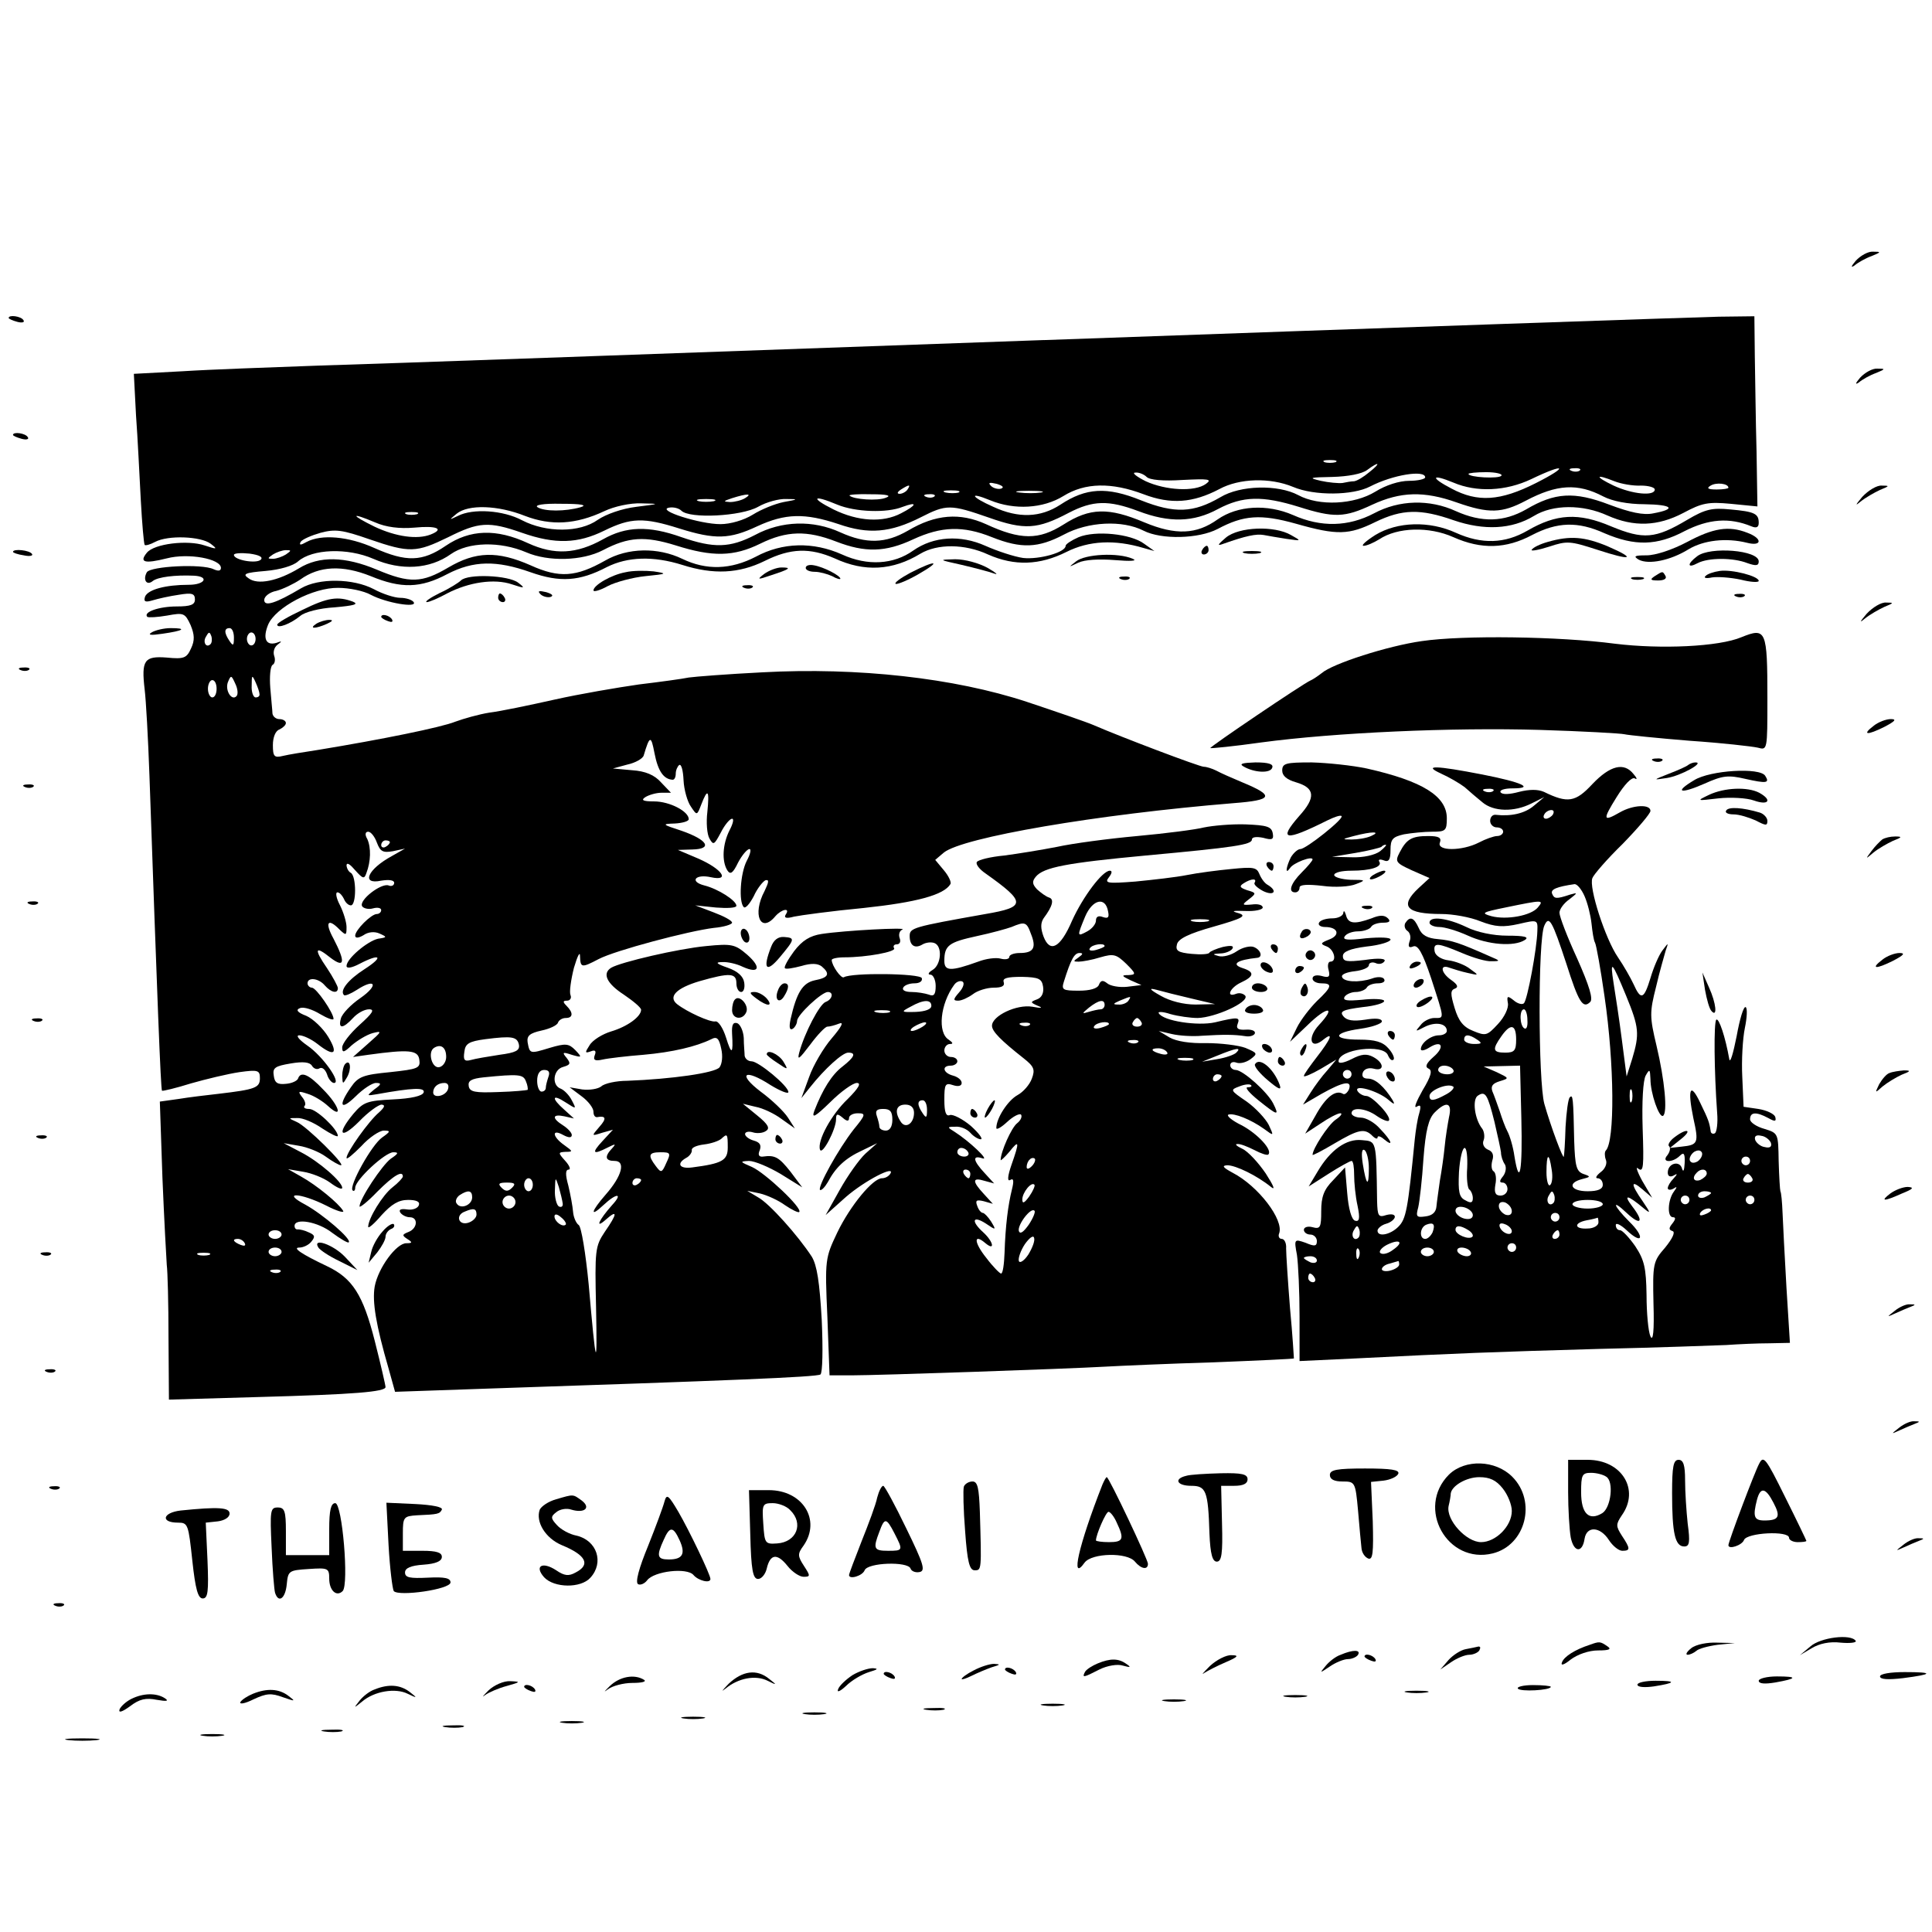 <?xml version="1.0" standalone="no"?>
<!DOCTYPE svg PUBLIC "-//W3C//DTD SVG 20010904//EN"
 "http://www.w3.org/TR/2001/REC-SVG-20010904/DTD/svg10.dtd">
<svg version="1.0" xmlns="http://www.w3.org/2000/svg"
 width="446pt" height="446pt" viewBox="0 0 446 446"
 preserveAspectRatio="xMidYMid meet">
<g transform="translate(0,446) scale(0.1,-0.1)"
fill="#000000" stroke="none">
<path d="M4284 3858 c-11 -13 -12 -17 -3 -11 8 7 26 17 40 22 22 9 22 10 3 10
-11 1 -29 -9 -40 -21z"/>
<path d="M20 3726 c0 -2 9 -6 20 -9 11 -3 18 -1 14 4 -5 9 -34 13 -34 5z"/>
<path d="M2410 3675 c-811 -29 -1565 -56 -1675 -59 -110 -4 -251 -9 -313 -13
l-113 -6 5 -96 c4 -53 8 -141 11 -195 3 -55 7 -101 9 -104 2 -2 13 1 24 7 30
16 105 13 128 -4 17 -13 16 -14 -14 -4 -39 13 -116 4 -133 -17 -18 -22 -6 -26
46 -13 50 13 125 -1 125 -22 0 -7 -6 -8 -17 -3 -27 13 -145 7 -154 -7 -10 -18
0 -32 14 -20 12 9 51 14 95 12 36 -2 25 -21 -12 -21 -54 0 -94 -11 -101 -27
-4 -12 0 -14 17 -9 13 4 40 10 61 13 30 5 37 3 37 -11 0 -12 -10 -16 -42 -16
-41 0 -78 -13 -68 -24 3 -2 23 -1 46 3 38 7 41 6 54 -22 9 -22 10 -35 1 -54
-10 -22 -16 -25 -56 -21 -52 4 -59 -6 -51 -74 3 -24 8 -113 11 -198 18 -513
26 -724 29 -728 2 -1 32 6 67 17 35 10 85 22 112 26 43 6 47 4 47 -14 0 -22
-10 -26 -95 -36 -27 -3 -69 -8 -93 -12 l-43 -6 6 -176 c4 -97 9 -187 10 -201
2 -14 4 -89 4 -168 l1 -143 208 6 c220 6 292 12 292 23 0 4 -11 52 -25 107
-27 106 -51 144 -110 172 -59 28 -81 43 -64 43 9 0 22 6 28 14 9 11 8 15 -6
21 -10 5 -21 7 -25 7 -5 -1 -8 3 -8 8 0 19 54 10 87 -16 19 -14 36 -24 38 -22
8 7 -60 65 -100 87 -57 30 -12 28 48 -2 25 -13 43 -18 39 -12 -10 17 -61 59
-97 79 l-30 17 35 -6 c19 -3 47 -14 62 -25 16 -12 28 -17 28 -12 0 14 -54 61
-95 82 l-40 21 35 -6 c19 -3 47 -14 62 -25 15 -11 31 -20 35 -20 12 0 -80 91
-102 100 -20 9 -20 9 1 9 12 1 38 -10 58 -24 20 -13 36 -21 36 -17 -1 16 -50
62 -66 62 -10 0 -14 3 -11 7 4 3 1 13 -6 21 -10 13 -8 14 13 7 14 -4 35 -17
47 -28 36 -33 27 0 -11 38 -33 35 -52 43 -58 25 -2 -5 -14 -11 -28 -12 -19 -2
-26 2 -28 19 -3 18 3 22 39 28 29 5 44 3 49 -5 4 -7 12 -10 18 -6 6 3 13 -3
17 -14 3 -11 11 -20 16 -20 18 0 -26 62 -61 86 -20 14 -28 24 -19 24 9 0 28
-9 42 -20 38 -30 49 -24 25 16 -12 20 -35 42 -51 49 -21 8 -25 14 -14 18 8 3
28 -3 46 -14 17 -10 31 -15 31 -11 0 14 -40 72 -50 72 -5 0 -10 5 -10 10 0 15
26 12 40 -5 14 -16 30 -20 30 -6 0 4 -11 25 -25 46 -31 45 -28 53 8 24 33 -25
35 -10 7 44 -21 38 -13 49 14 21 15 -14 16 -14 16 6 0 11 -7 34 -15 50 -9 17
-11 30 -6 30 5 0 11 -7 15 -15 3 -8 10 -15 16 -15 13 0 13 67 0 75 -6 3 -10
12 -10 18 1 7 9 1 20 -12 18 -20 21 -21 26 -6 10 26 11 58 2 78 -6 10 -5 17 2
17 6 0 15 -11 20 -25 8 -21 14 -24 37 -20 l28 6 -30 -17 c-57 -31 -72 -67 -25
-57 19 3 30 1 30 -5 0 -6 -6 -9 -13 -6 -17 6 -69 -34 -61 -48 3 -5 15 -8 25
-5 11 3 19 1 19 -4 0 -5 -5 -9 -10 -9 -13 0 -50 -37 -50 -50 0 -6 7 -6 19 1
11 8 26 9 37 4 18 -8 18 -9 -3 -12 -24 -5 -73 -46 -73 -63 0 -6 11 -5 30 5 48
25 57 17 12 -12 -39 -25 -58 -50 -48 -60 2 -3 16 3 30 12 43 28 51 11 8 -19
-22 -15 -42 -36 -45 -47 -7 -25 5 -24 28 1 10 11 26 20 37 20 14 0 8 -9 -22
-36 -22 -20 -40 -43 -40 -52 0 -13 4 -12 22 5 13 11 34 24 48 28 23 6 22 4
-10 -24 l-35 -31 35 5 c94 13 115 11 118 -11 3 -20 -3 -22 -67 -29 -62 -6 -74
-10 -91 -35 -30 -43 -24 -55 11 -21 17 17 38 31 47 31 13 0 13 -3 -4 -15 -18
-15 -18 -15 6 -11 83 15 112 16 108 4 -3 -8 -28 -14 -71 -16 -59 -3 -68 -6
-91 -33 -40 -48 -30 -61 13 -18 21 22 45 39 52 39 9 -1 7 -6 -6 -18 -23 -19
-75 -92 -75 -105 0 -5 15 8 34 27 18 20 42 36 52 36 16 0 16 -2 -4 -16 -24
-17 -77 -112 -68 -122 3 -3 6 0 6 6 0 18 69 82 88 82 13 0 12 -3 -6 -15 -20
-15 -72 -93 -72 -110 0 -4 19 11 41 34 38 38 59 50 59 35 0 -3 -11 -15 -24
-25 -23 -18 -56 -72 -56 -91 0 -5 14 7 31 27 23 25 39 35 61 35 19 0 28 -4 25
-12 -2 -7 -14 -12 -27 -10 -14 2 -20 0 -16 -7 4 -6 14 -11 22 -11 20 0 18 -26
-3 -34 -15 -6 -15 -8 -3 -16 13 -8 12 -10 -2 -10 -23 0 -65 -57 -73 -100 -6
-35 3 -89 32 -189 l15 -54 202 7 c569 19 770 27 780 33 5 4 6 59 3 126 -5 88
-11 126 -23 146 -32 49 -98 123 -124 137 l-25 15 29 -6 c17 -4 43 -16 58 -27
16 -11 31 -18 33 -16 9 8 -78 90 -109 104 -28 12 -29 13 -7 14 13 0 46 -14 73
-30 l50 -31 -27 36 c-27 34 -36 39 -64 35 -9 -1 -12 4 -7 15 4 12 0 18 -14 22
-11 3 -20 10 -20 15 0 5 8 7 18 4 9 -3 23 -2 30 3 10 6 6 15 -20 36 l-33 27
29 -7 c17 -3 44 -16 60 -28 l31 -22 -16 25 c-9 14 -37 41 -63 60 -55 42 -37
54 23 15 23 -14 41 -21 41 -16 0 14 -69 71 -85 71 -8 0 -15 6 -16 13 0 6 -2
25 -2 41 -1 16 -8 31 -15 34 -10 3 -13 -4 -12 -24 3 -48 -1 -51 -14 -9 -7 22
-18 39 -25 37 -12 -2 -65 22 -88 40 -21 17 -2 37 52 53 70 20 85 19 85 -5 0
-11 5 -20 11 -20 6 0 9 10 7 22 -2 14 -15 26 -38 34 -26 9 -30 13 -13 13 12 1
34 -4 48 -11 38 -17 43 -1 10 28 -28 24 -35 26 -95 20 -64 -6 -197 -37 -219
-50 -21 -13 -11 -36 29 -62 22 -15 40 -30 40 -35 0 -16 -32 -39 -69 -50 -20
-6 -43 -20 -50 -32 -11 -17 -11 -19 3 -14 10 4 13 1 9 -9 -4 -11 0 -14 18 -10
13 3 56 8 94 11 68 6 122 19 157 36 13 7 18 2 23 -22 4 -17 2 -35 -4 -43 -11
-13 -110 -27 -213 -31 -25 0 -53 -6 -60 -13 -8 -6 -27 -9 -44 -7 l-29 5 28
-21 c15 -11 27 -27 27 -35 0 -8 3 -13 8 -13 21 4 23 -3 6 -22 -19 -22 -19 -22
6 -14 l25 7 -24 -26 c-26 -28 -23 -33 12 -15 18 9 20 9 10 -2 -18 -19 -16 -29
6 -29 26 0 17 -35 -21 -78 -34 -39 -37 -54 -5 -24 31 29 46 28 20 0 -31 -35
-40 -56 -15 -34 28 25 28 15 -2 -28 -22 -33 -23 -42 -20 -173 3 -151 0 -143
-17 52 -7 72 -17 133 -23 137 -6 4 -12 18 -13 30 -1 13 -6 40 -11 61 -7 25 -7
37 1 37 5 0 2 9 -8 20 -17 19 -17 20 1 21 17 0 17 1 -4 16 -27 19 -29 38 -2
23 13 -7 20 -7 20 0 0 5 -9 15 -20 22 -27 17 -25 27 3 21 l22 -5 -22 20 c-31
27 -29 38 3 17 25 -16 25 -16 14 5 -6 12 -18 24 -26 27 -21 8 -17 44 6 50 17
5 18 8 8 21 -11 13 -9 14 12 7 24 -7 24 -6 8 11 -15 15 -22 16 -59 5 -46 -14
-46 -14 -51 13 -2 15 5 21 32 27 19 4 36 12 38 18 2 6 10 11 18 11 17 0 18 12
2 28 -9 9 -9 12 1 12 7 0 11 6 8 13 -3 7 1 35 8 63 8 27 14 39 14 27 1 -27 3
-28 43 -7 38 20 208 65 266 72 23 2 42 8 42 12 0 5 -19 15 -43 24 l-42 16 48
-5 c26 -2 47 -1 47 4 0 12 -42 39 -74 47 -35 9 -21 27 15 19 46 -10 26 19 -29
43 l-47 20 33 1 c48 1 36 22 -24 43 -46 15 -47 16 -16 17 17 1 32 5 32 10 0
18 -44 41 -80 41 -26 0 -31 3 -20 10 8 5 25 10 37 10 l22 0 -23 24 c-15 17
-36 26 -67 28 l-44 4 33 9 c19 4 36 14 38 21 14 47 17 47 25 5 8 -41 21 -60
42 -61 4 0 7 6 7 14 0 8 4 17 8 20 5 3 9 -13 10 -35 1 -22 9 -50 17 -61 14
-21 14 -21 24 5 15 39 19 33 14 -17 -3 -24 -1 -52 5 -62 9 -16 11 -14 26 14 9
18 21 32 26 32 5 0 2 -12 -6 -27 -16 -32 -18 -71 -5 -92 7 -11 13 -7 25 18 9
17 21 31 26 31 5 0 2 -12 -6 -27 -15 -29 -19 -95 -7 -107 4 -4 14 8 23 25 8
18 21 34 27 37 9 2 8 -4 -2 -25 -29 -54 -9 -99 25 -58 15 17 35 20 24 4 -5 -8
1 -10 19 -5 14 3 87 13 161 20 122 13 185 30 200 55 3 4 -4 19 -15 32 l-20 24
20 17 c44 35 352 88 669 114 91 7 95 17 20 48 -24 10 -51 22 -60 27 -10 5 -23
9 -29 9 -10 0 -192 69 -254 96 -16 7 -86 31 -155 54 -167 55 -390 80 -610 68
-80 -4 -156 -10 -170 -12 -14 -3 -65 -10 -115 -16 -49 -7 -137 -22 -195 -35
-58 -13 -125 -27 -150 -30 -25 -4 -60 -14 -79 -21 -32 -13 -170 -41 -316 -65
-33 -5 -70 -11 -82 -14 -20 -5 -23 -1 -23 25 0 18 6 33 15 36 8 4 15 10 15 15
0 5 -7 9 -15 9 -8 0 -15 6 -16 13 0 6 -3 33 -5 59 -2 26 0 49 5 53 6 3 7 13 4
21 -3 9 0 20 8 26 11 8 10 9 -3 4 -24 -7 -32 10 -19 42 17 40 104 86 162 85
25 0 59 -7 75 -16 36 -19 108 -31 99 -17 -3 5 -17 10 -31 10 -13 0 -41 9 -61
20 -48 25 -127 26 -168 2 -59 -35 -85 -43 -85 -27 0 8 12 18 28 21 15 4 40 16
55 26 44 32 98 34 163 8 70 -29 115 -28 177 5 60 31 113 32 192 4 68 -24 113
-21 176 12 48 24 107 26 174 5 72 -23 131 -20 190 9 60 30 105 31 162 6 69
-32 134 -28 198 11 39 23 102 23 156 -2 61 -27 119 -25 181 6 52 26 111 29
178 9 l25 -7 -24 17 c-31 23 -112 31 -151 15 -16 -7 -30 -16 -30 -20 0 -15
-61 -32 -98 -28 -21 3 -60 16 -87 28 -58 26 -120 22 -167 -11 -45 -32 -105
-36 -164 -9 -67 30 -138 28 -199 -5 -58 -30 -114 -32 -170 -5 -56 27 -126 26
-178 -4 -67 -38 -106 -41 -172 -11 -77 34 -127 32 -190 -5 -61 -36 -89 -37
-165 -5 -74 31 -133 32 -180 3 -48 -29 -95 -39 -116 -23 -15 10 -9 13 39 17
34 3 64 12 75 22 33 29 114 32 174 6 64 -28 130 -24 179 11 40 28 113 30 174
4 51 -22 129 -20 177 5 59 31 97 33 168 11 85 -27 134 -26 195 4 61 30 108 31
175 5 67 -26 114 -25 178 5 65 30 115 32 182 5 68 -27 107 -25 166 6 56 30
135 34 184 9 41 -21 127 -19 171 4 60 32 99 35 181 12 95 -27 122 -26 183 4
62 30 104 31 181 4 70 -24 134 -21 185 10 44 27 113 27 170 1 61 -27 116 -25
175 6 43 23 57 26 110 21 l61 -6 -2 127 c-2 70 -3 169 -4 220 l-1 92 -82 -1
c-46 -1 -747 -25 -1558 -54z m673 -282 c-7 -2 -19 -2 -25 0 -7 3 -2 5 12 5 14
0 19 -2 13 -5z m78 -23 c-13 -11 -28 -20 -35 -21 -6 0 -18 -2 -27 -4 -9 -1
-32 1 -50 5 -30 7 -26 8 27 9 36 1 68 7 80 16 28 21 33 17 5 -5z m385 -25
c-83 -42 -135 -45 -195 -13 -50 26 -47 35 4 14 54 -23 121 -20 180 8 79 38 88
30 11 -9z m101 29 c-3 -3 -12 -4 -19 -1 -8 3 -5 6 6 6 11 1 17 -2 13 -5z
m-1000 -15 c7 -7 38 -10 83 -7 60 3 69 2 54 -9 -26 -19 -93 -15 -139 6 -22 11
-33 20 -24 20 8 1 20 -4 26 -10z m643 -1 c0 -4 -17 -8 -37 -8 -23 0 -54 -10
-78 -25 -49 -30 -130 -34 -178 -8 -47 25 -134 23 -180 -5 -62 -36 -105 -38
-183 -7 -79 32 -127 29 -186 -10 -46 -30 -97 -32 -155 -5 -52 23 -58 36 -7 15
56 -23 122 -19 169 10 50 31 111 32 185 4 63 -24 114 -20 175 12 46 25 117 27
170 5 49 -21 138 -20 178 1 52 27 127 39 127 21z m176 4 c-5 -8 -76 -4 -76 4
0 2 18 4 41 4 22 0 38 -4 35 -8z m261 -13 c15 -6 43 -11 61 -10 17 0 32 -4 32
-9 0 -16 -52 -11 -95 9 -44 21 -43 28 2 10z m-1416 -17 c-7 -2 -18 1 -23 6 -8
8 -4 9 13 5 13 -4 18 -8 10 -11z m1679 2 c0 -2 -12 -4 -27 -4 -21 0 -24 3 -14
9 13 8 41 5 41 -5z m-1895 -4 c-3 -5 -12 -10 -18 -10 -7 0 -6 4 3 10 19 12 23
12 15 0z m1606 -16 c21 -11 57 -18 95 -18 65 -1 75 -11 21 -21 -23 -5 -54 2
-102 20 -81 31 -126 28 -192 -11 -51 -29 -102 -31 -162 -4 -61 28 -131 26
-189 -5 -59 -31 -122 -33 -187 -4 -60 26 -128 22 -174 -10 -49 -35 -97 -37
-169 -7 -83 35 -126 34 -187 -5 -57 -36 -99 -36 -179 1 -60 27 -116 23 -180
-15 -52 -30 -96 -31 -156 -4 -63 29 -136 27 -197 -6 -58 -30 -95 -31 -170 -5
-76 27 -128 25 -181 -5 -61 -34 -112 -37 -173 -9 -73 34 -134 32 -190 -6 -54
-37 -91 -38 -165 -5 -60 27 -122 32 -156 14 -14 -8 -18 -8 -14 0 4 6 25 15 46
21 34 9 50 7 113 -15 93 -32 108 -31 182 5 70 35 93 37 170 10 77 -27 129 -25
190 5 61 30 91 31 173 5 83 -26 116 -25 180 5 65 30 110 31 188 5 69 -24 119
-20 190 16 59 30 68 30 157 -1 82 -29 112 -27 184 11 56 29 92 30 161 4 71
-27 127 -26 184 5 57 30 102 31 186 5 82 -26 106 -25 170 5 65 30 119 32 195
5 74 -26 104 -25 159 4 72 38 120 41 179 10z m-1488 9 c-7 -2 -21 -2 -30 0
-10 3 -4 5 12 5 17 0 24 -2 18 -5z m190 0 c-13 -2 -35 -2 -50 0 -16 2 -5 4 22
4 28 0 40 -2 28 -4z m-683 -13 c-8 -5 -24 -9 -35 -9 -16 1 -16 2 5 9 35 11 48
11 30 0z m325 1 c-19 -8 -75 -4 -84 5 -2 2 20 4 50 3 37 0 48 -3 34 -8z m112
3 c-3 -3 -12 -4 -19 -1 -8 3 -5 6 6 6 11 1 17 -2 13 -5z m-509 -11 c-10 -2
-26 -2 -35 0 -10 3 -2 5 17 5 19 0 27 -2 18 -5z m161 -2 c-20 -4 -52 -17 -71
-29 -21 -13 -52 -22 -75 -22 -47 0 -148 32 -119 38 10 2 23 -1 29 -7 19 -19
138 -13 177 9 19 11 49 19 65 18 29 0 28 -1 -6 -7z m124 -6 c41 -17 114 -20
151 -5 35 13 33 4 -4 -15 -42 -22 -99 -19 -156 9 -54 27 -48 35 9 11z m-593
-6 c-35 -10 -83 -10 -99 0 -8 5 12 9 55 8 47 0 61 -3 44 -8z m129 1 c-33 -4
-70 -17 -89 -30 -42 -30 -119 -30 -175 -1 -43 23 -113 28 -148 10 -21 -10 -21
-10 -3 5 27 22 95 20 158 -5 60 -23 117 -20 183 11 23 11 60 19 85 18 45 -1
44 -1 -11 -8z m-506 -17 c-7 -2 -19 -2 -25 0 -7 3 -2 5 12 5 14 0 19 -2 13 -5z
m-97 -19 c25 -11 56 -15 91 -12 51 5 70 -3 37 -16 -31 -12 -80 -5 -129 18 -57
28 -56 34 1 10z m-264 -86 c-10 -10 -62 -1 -62 11 0 4 16 5 36 3 22 -3 32 -8
26 -14z m58 12 c-8 -5 -22 -10 -30 -10 -13 0 -13 1 0 10 8 5 22 10 30 10 13 0
13 -1 0 -10z m-120 -192 c0 -19 -2 -20 -10 -8 -13 19 -13 30 0 30 6 0 10 -10
10 -22z m-54 -15 c-10 -10 -19 5 -10 18 6 11 8 11 12 0 2 -7 1 -15 -2 -18z
m104 12 c0 -8 -4 -15 -10 -15 -5 0 -10 7 -10 15 0 8 5 15 10 15 6 0 10 -7 10
-15z m-44 -132 c-11 -12 -27 13 -20 32 7 17 8 17 17 -3 6 -12 7 -25 3 -29z
m53 5 c1 -5 -3 -8 -9 -8 -5 0 -10 12 -9 28 0 24 1 25 9 7 5 -11 9 -23 9 -27z
m-99 12 c0 -11 -4 -20 -10 -20 -5 0 -10 9 -10 20 0 11 5 20 10 20 6 0 10 -9
10 -20z m400 -354 c0 -3 -4 -8 -10 -11 -5 -3 -10 -1 -10 4 0 6 5 11 10 11 6 0
10 -2 10 -4z m298 -468 c2 -13 -7 -18 -45 -23 -26 -4 -56 -9 -66 -12 -15 -4
-18 0 -15 19 2 19 11 24 48 29 62 8 74 6 78 -13z m-168 -28 c0 -10 -6 -20 -14
-23 -18 -7 -30 34 -14 44 16 10 28 1 28 -21z m236 -46 c-3 -9 -6 -20 -6 -25 0
-5 -4 -9 -10 -9 -5 0 -10 11 -10 25 0 16 6 25 16 25 11 0 14 -5 10 -16z m-52
-10 c4 -9 5 -18 4 -20 -2 -1 -32 -4 -68 -5 -53 -2 -66 0 -68 14 -2 12 6 17 35
20 80 8 91 7 97 -9z m-180 -19 c-6 -16 -34 -21 -34 -7 0 13 11 22 26 22 8 0
11 -6 8 -15z m646 -134 c0 -30 -13 -37 -82 -46 -30 -4 -37 9 -14 22 8 4 14 13
13 18 -1 6 12 11 28 13 17 2 34 8 40 13 14 13 15 12 15 -20z m-142 -36 c-10
-23 -12 -23 -24 -7 -19 25 -17 32 11 32 23 0 24 -2 13 -25z m-308 -50 c0 -8
-4 -15 -10 -15 -5 0 -10 7 -10 15 0 8 5 15 10 15 6 0 10 -7 10 -15z m69 -43
c1 -7 -3 -10 -9 -7 -5 3 -10 21 -9 38 1 31 1 31 9 7 4 -14 8 -31 9 -38z m181
54 c0 -3 -4 -8 -10 -11 -5 -3 -10 -1 -10 4 0 6 5 11 10 11 6 0 10 -2 10 -4z
m-298 -18 c-9 -9 -15 -9 -24 0 -9 9 -7 12 12 12 19 0 21 -3 12 -12z m-92 -22
c0 -18 -27 -29 -36 -14 -4 5 0 14 7 19 20 13 29 11 29 -5z m100 -11 c0 -8 -7
-15 -15 -15 -8 0 -15 7 -15 15 0 8 7 15 15 15 8 0 15 -7 15 -15z m-90 -29 c0
-7 -9 -16 -20 -19 -22 -6 -29 18 -7 26 21 9 27 7 27 -7z m206 -23 c-7 -7 -26
7 -26 19 0 6 6 6 15 -2 9 -7 13 -15 11 -17z m-656 -23 c0 -5 -7 -10 -15 -10
-8 0 -15 5 -15 10 0 6 7 10 15 10 8 0 15 -4 15 -10z m-85 -20 c3 -6 -1 -7 -9
-4 -18 7 -21 14 -7 14 6 0 13 -4 16 -10z m85 -20 c0 -5 -7 -10 -15 -10 -8 0
-15 5 -15 10 0 6 7 10 15 10 8 0 15 -4 15 -10z m-167 -7 c-7 -2 -19 -2 -25 0
-7 3 -2 5 12 5 14 0 19 -2 13 -5z m164 -39 c-3 -3 -12 -4 -19 -1 -8 3 -5 6 6
6 11 1 17 -2 13 -5z"/>
<path d="M4294 3588 c-11 -13 -12 -17 -3 -11 8 7 26 17 40 22 22 9 22 10 3 10
-11 1 -29 -9 -40 -21z"/>
<path d="M30 3456 c0 -2 9 -6 20 -9 11 -3 18 -1 14 4 -5 9 -34 13 -34 5z"/>
<path d="M4299 3313 c-16 -19 -17 -22 -4 -11 11 9 32 21 45 27 22 9 23 10 4
10 -11 1 -31 -11 -45 -26z"/>
<path d="M3895 3260 c-74 -44 -101 -46 -176 -15 -75 32 -126 29 -193 -10 -52
-30 -105 -32 -165 -5 -61 28 -135 26 -186 -5 -22 -14 -34 -25 -27 -25 7 0 23
7 36 15 42 28 115 30 171 5 65 -29 122 -27 182 5 58 30 105 32 167 4 70 -30
121 -29 185 5 55 28 103 32 154 11 12 -5 17 -2 17 8 0 21 -9 26 -66 31 -41 4
-57 1 -99 -24z"/>
<path d="M2830 3219 c-20 -17 -21 -20 -5 -14 51 18 75 23 92 20 10 -2 34 -6
53 -9 35 -5 35 -5 10 9 -38 22 -120 19 -150 -6z"/>
<path d="M3895 3209 c-34 -18 -73 -31 -94 -31 -28 0 -31 -2 -18 -10 23 -12 73
-2 115 24 35 21 87 27 135 15 35 -9 36 10 1 23 -43 17 -79 11 -139 -21z"/>
<path d="M3573 3209 c-18 -5 -34 -13 -37 -18 -3 -4 15 -1 40 7 42 14 49 13
111 -7 79 -26 93 -22 24 8 -53 22 -86 25 -138 10z"/>
<path d="M2775 3190 c-3 -5 -1 -10 4 -10 6 0 11 5 11 10 0 6 -2 10 -4 10 -3 0
-8 -4 -11 -10z"/>
<path d="M30 3186 c0 -2 11 -6 25 -8 13 -3 22 -1 19 3 -5 9 -44 13 -44 5z"/>
<path d="M2873 3183 c9 -2 25 -2 35 0 9 3 1 5 -18 5 -19 0 -27 -2 -17 -5z"/>
<path d="M3918 3176 c-24 -18 -23 -29 1 -16 25 13 82 13 115 0 20 -7 26 -6 26
4 0 26 -112 35 -142 12z"/>
<path d="M2484 3164 c-18 -14 -18 -14 5 -3 15 7 48 9 85 6 36 -3 53 -2 41 3
-34 15 -110 11 -131 -6z"/>
<path d="M2220 3156 c30 -7 64 -16 75 -20 11 -4 4 2 -15 13 -20 11 -52 20 -75
20 -39 -1 -39 -1 15 -13z"/>
<path d="M1860 3149 c0 -5 9 -9 21 -9 11 0 29 -5 40 -10 10 -6 19 -8 19 -6 0
7 -38 27 -61 31 -10 2 -19 0 -19 -6z"/>
<path d="M2102 3138 c-24 -13 -39 -24 -34 -26 5 -1 29 9 53 23 54 31 40 33
-19 3z"/>
<path d="M1444 3139 c-33 -6 -74 -30 -74 -42 0 -4 15 0 33 10 17 9 57 20 87
23 50 5 52 6 19 11 -19 2 -49 2 -65 -2z"/>
<path d="M1764 3135 c-17 -13 -16 -14 16 -3 43 14 49 18 24 18 -11 0 -29 -7
-40 -15z"/>
<path d="M3970 3142 c-14 -2 -29 -7 -33 -12 -5 -4 2 -6 15 -3 13 2 42 0 66 -5
23 -6 42 -7 42 -3 0 11 -62 27 -90 23z"/>
<path d="M3820 3130 c-12 -8 -10 -10 8 -10 13 0 20 4 17 10 -7 12 -6 12 -25 0z"/>
<path d="M1064 3120 c-5 -5 -27 -19 -49 -29 -22 -11 -35 -20 -30 -21 6 0 27 9
47 20 50 26 109 35 150 21 30 -10 31 -9 14 4 -22 17 -116 21 -132 5z"/>
<path d="M2588 3123 c7 -3 16 -2 19 1 4 3 -2 6 -13 5 -11 0 -14 -3 -6 -6z"/>
<path d="M3768 3123 c6 -2 18 -2 25 0 6 3 1 5 -13 5 -14 0 -19 -2 -12 -5z"/>
<path d="M1718 3103 c7 -3 16 -2 19 1 4 3 -2 6 -13 5 -11 0 -14 -3 -6 -6z"/>
<path d="M1248 3088 c5 -5 16 -8 23 -6 8 3 3 7 -10 11 -17 4 -21 3 -13 -5z"/>
<path d="M1150 3080 c0 -5 5 -10 11 -10 5 0 7 5 4 10 -3 6 -8 10 -11 10 -2 0
-4 -4 -4 -10z"/>
<path d="M4008 3083 c7 -3 16 -2 19 1 4 3 -2 6 -13 5 -11 0 -14 -3 -6 -6z"/>
<path d="M698 3052 c-32 -15 -58 -30 -58 -34 0 -10 31 2 53 20 10 9 44 18 80
20 44 4 56 7 42 13 -35 13 -58 10 -117 -19z"/>
<path d="M4309 3043 c-16 -19 -17 -22 -4 -11 11 9 32 21 45 27 22 9 23 10 4
10 -11 1 -31 -11 -45 -26z"/>
<path d="M880 3036 c0 -2 7 -7 16 -10 8 -3 12 -2 9 4 -6 10 -25 14 -25 6z"/>
<path d="M730 3020 c-18 -12 -2 -12 25 0 13 6 15 9 5 9 -8 0 -22 -4 -30 -9z"/>
<path d="M350 3000 c-10 -6 -2 -7 25 -3 49 7 58 13 19 13 -16 0 -36 -5 -44
-10z"/>
<path d="M4020 2989 c-52 -22 -186 -28 -292 -15 -129 17 -351 20 -446 6 -78
-11 -206 -52 -231 -74 -9 -7 -21 -15 -26 -17 -15 -6 -234 -154 -231 -156 1 -1
54 4 117 13 171 23 442 35 644 29 99 -3 187 -8 195 -10 8 -2 76 -9 150 -15 74
-5 145 -13 158 -16 22 -6 22 -6 22 114 0 158 -3 164 -60 141z"/>
<path d="M48 2913 c7 -3 16 -2 19 1 4 3 -2 6 -13 5 -11 0 -14 -3 -6 -6z"/>
<path d="M4326 2785 c-29 -22 -16 -23 24 -3 25 13 29 18 15 18 -11 0 -29 -7
-39 -15z"/>
<path d="M3818 2703 c7 -3 16 -2 19 1 4 3 -2 6 -13 5 -11 0 -14 -3 -6 -6z"/>
<path d="M2870 2691 c25 -15 63 -17 67 -3 3 8 -8 12 -39 12 -29 -1 -38 -3 -28
-9z"/>
<path d="M2960 2681 c0 -12 11 -21 32 -27 44 -13 46 -35 7 -78 -49 -56 -33
-59 65 -10 16 8 31 13 33 10 6 -6 -82 -76 -95 -76 -6 0 -16 -9 -22 -19 -11
-22 -14 -42 -2 -25 7 12 52 29 52 20 0 -3 -11 -16 -25 -30 -26 -26 -32 -46
-15 -46 6 0 10 5 10 11 0 7 18 8 53 4 28 -4 63 -2 77 4 24 9 23 10 -12 10 -21
1 -38 6 -38 11 0 6 18 10 39 10 46 0 73 9 65 21 -3 5 2 6 10 3 12 -5 16 1 16
24 0 25 5 30 31 36 17 3 47 6 65 6 31 0 34 2 34 31 0 51 -56 86 -185 115 -33
7 -90 13 -127 14 -60 0 -68 -2 -68 -19z m205 -151 c-11 -5 -31 -8 -45 -8 -23
0 -22 1 5 8 42 11 65 11 40 0z m21 -35 c-12 -9 -39 -15 -65 -14 l-46 1 54 9
c30 5 57 12 60 14 2 3 7 5 10 5 3 0 -3 -7 -13 -15z"/>
<path d="M3897 2694 c-3 -3 -23 -12 -44 -20 -38 -15 -38 -15 -5 -10 32 5 88
36 66 36 -6 0 -13 -3 -17 -6z"/>
<path d="M3327 2674 c18 -8 42 -22 54 -31 11 -10 30 -26 41 -35 26 -22 73 -23
113 -3 l30 15 -24 -20 c-21 -18 -53 -25 -88 -21 -7 1 -13 -5 -13 -14 0 -8 7
-15 15 -15 8 0 15 -4 15 -10 0 -5 -6 -10 -14 -10 -7 0 -27 -7 -42 -15 -39 -20
-98 -20 -90 0 4 11 -2 15 -27 15 -38 0 -50 -7 -66 -38 -11 -21 -9 -24 28 -41
l41 -18 -25 -23 c-45 -42 -29 -60 53 -60 25 0 66 -7 90 -17 34 -13 52 -14 88
-6 43 10 44 10 43 -16 -1 -41 -23 -159 -31 -167 -4 -4 -15 -1 -24 7 -14 11
-16 10 -13 -7 2 -11 -8 -32 -23 -48 -25 -27 -28 -28 -57 -16 -23 9 -34 23 -43
53 -10 33 -10 41 1 45 8 3 6 9 -8 19 -25 17 -28 38 -5 29 9 -3 28 -9 42 -12
26 -6 27 -6 6 9 -11 9 -34 18 -50 20 -17 2 -30 11 -32 20 -4 22 6 21 63 -3 26
-11 56 -20 68 -19 21 0 21 1 -3 11 -72 32 -88 37 -120 40 -25 2 -38 9 -45 26
-11 24 -20 28 -31 11 -3 -6 -1 -14 5 -18 6 -4 9 -15 5 -24 -4 -12 -2 -16 8
-12 11 5 22 -14 42 -74 31 -96 31 -91 7 -91 -10 0 -25 -7 -32 -17 -13 -15 -12
-15 9 -4 25 13 52 9 52 -9 0 -5 -8 -10 -18 -10 -19 0 -42 -18 -42 -32 0 -5 9
-3 20 4 29 18 36 1 9 -22 -17 -15 -20 -23 -11 -27 9 -4 6 -17 -14 -50 -14 -25
-21 -42 -14 -38 10 6 11 2 6 -16 -4 -13 -8 -40 -10 -59 -16 -163 -20 -184 -38
-202 -19 -19 -48 -24 -48 -9 0 5 9 13 20 16 11 3 20 11 20 16 0 6 -9 7 -20 4
-18 -6 -20 -2 -21 32 -2 142 -1 138 -35 141 -36 4 -73 -23 -102 -72 l-21 -35
47 30 c25 16 49 29 52 29 4 0 6 -15 6 -32 0 -18 3 -50 8 -72 6 -29 4 -37 -6
-34 -8 3 -15 27 -18 64 l-5 59 -27 -29 c-22 -22 -28 -39 -28 -72 0 -37 -2 -42
-20 -37 -11 3 -20 0 -20 -6 0 -6 7 -11 15 -11 8 0 15 -7 15 -15 0 -12 -5 -13
-26 -4 -26 9 -27 9 -20 -28 3 -21 6 -85 6 -142 l0 -103 128 6 c237 12 317 15
562 22 135 3 268 8 295 9 28 2 72 4 99 4 l48 1 -8 128 c-4 70 -8 147 -9 172
-1 25 -3 47 -5 50 -1 3 -3 34 -4 70 -1 64 -1 64 -33 74 -18 5 -33 15 -33 22 0
17 14 18 42 3 16 -9 19 -8 16 3 -3 7 -20 15 -39 18 l-34 5 -3 69 c-2 38 1 89
6 113 5 24 6 45 2 48 -5 3 -14 -28 -21 -67 -8 -40 -15 -64 -17 -53 -9 51 -24
96 -30 91 -6 -6 -5 -119 2 -215 2 -23 -1 -44 -5 -47 -5 -3 -10 0 -10 5 -3 20
-5 26 -24 65 -23 49 -30 33 -16 -35 13 -58 11 -62 -27 -66 l-27 -3 25 20 c28
22 15 27 -14 5 -11 -8 -17 -18 -13 -21 4 -4 2 -13 -4 -21 -15 -17 12 -18 29
-1 9 9 12 5 11 -17 -1 -17 -3 -22 -6 -13 -5 20 -33 13 -33 -9 0 -8 5 -11 13
-7 10 6 10 4 0 -7 -7 -7 -13 -17 -13 -22 0 -4 6 -5 13 -1 9 6 9 4 1 -7 -14
-19 -16 -59 -2 -59 7 0 6 -5 -1 -14 -9 -11 -9 -15 0 -18 7 -2 0 -17 -17 -38
-28 -32 -29 -37 -27 -129 2 -64 -1 -89 -7 -76 -5 11 -9 54 -9 95 -1 63 -5 81
-26 113 -14 20 -30 37 -35 37 -6 0 -10 5 -10 12 0 6 11 1 25 -12 37 -35 43
-16 6 20 -37 37 -42 54 -6 20 33 -31 41 -21 13 15 -22 29 -11 27 26 -4 17 -14
17 -12 -2 16 -28 40 -28 51 0 27 l22 -19 -23 39 c-12 22 -16 35 -9 28 12 -9
13 5 10 93 -2 62 1 111 7 122 9 16 10 15 11 -8 0 -33 20 -90 29 -85 11 7 4 82
-15 162 -16 67 -16 77 -1 136 8 35 19 72 22 83 7 20 7 20 -8 0 -8 -11 -20 -39
-27 -63 -15 -49 -22 -52 -39 -14 -7 15 -23 43 -36 62 -29 42 -68 162 -59 183
3 8 34 44 70 79 35 36 64 70 64 76 0 16 -40 14 -70 -3 -40 -23 -41 -18 -8 35
18 29 35 47 42 43 6 -4 5 1 -3 10 -22 28 -54 20 -95 -23 -39 -42 -57 -45 -112
-18 -14 6 -33 6 -57 0 -22 -6 -39 -7 -43 -1 -3 5 9 9 27 9 53 0 23 14 -69 32
-108 21 -139 22 -95 2z m120 -40 c-3 -3 -12 -4 -19 -1 -8 3 -5 6 6 6 11 1 17
-2 13 -5z m138 -54 c-3 -5 -11 -10 -16 -10 -6 0 -7 5 -4 10 3 6 11 10 16 10 6
0 7 -4 4 -10z m73 -189 c7 -16 14 -44 16 -63 2 -19 5 -39 8 -44 3 -5 13 -61
22 -124 23 -157 24 -335 3 -356 -3 -3 -3 -13 0 -21 4 -9 -2 -22 -12 -29 -10
-8 -13 -14 -7 -14 7 0 12 -7 12 -15 0 -10 -11 -15 -35 -15 -39 0 -48 19 -13
28 20 5 21 6 3 12 -16 6 -19 18 -21 76 -2 100 -3 108 -10 101 -4 -3 -8 -35
-10 -69 -1 -35 -3 -65 -4 -68 -1 -8 -30 69 -45 122 -14 52 -15 378 0 411 11
25 18 12 51 -88 28 -88 38 -105 55 -88 7 7 -2 37 -30 100 -23 50 -41 97 -41
106 0 8 10 22 23 31 19 15 20 16 2 11 -33 -11 -37 -10 -42 2 -4 10 11 16 52
22 6 0 16 -12 23 -28z m-108 -26 c-16 -19 -72 -29 -107 -20 -25 7 -22 9 32 20
87 18 90 18 75 0z m204 -204 c30 -73 31 -88 14 -145 l-13 -41 -11 85 c-6 47
-15 105 -19 130 -9 57 -4 51 29 -29z m-228 -56 c1 -14 -2 -22 -7 -19 -11 6
-12 44 -1 44 4 0 8 -11 8 -25z m-26 -45 c0 -25 -4 -30 -25 -30 -29 0 -31 7 -9
38 21 30 34 28 34 -8z m-90 0 c12 -8 11 -10 -7 -10 -13 0 -23 5 -23 10 0 13
11 13 30 0z m-55 -70 c3 -5 -3 -10 -14 -10 -12 0 -21 5 -21 10 0 6 6 10 14 10
8 0 18 -4 21 -10z m157 -111 c3 -122 -4 -162 -16 -88 -3 22 -11 48 -16 57 -5
9 -13 31 -18 47 -6 17 -13 37 -17 46 -4 12 1 18 17 23 23 7 22 7 -7 21 l-30
13 42 1 42 1 3 -121z m-173 55 c-29 -16 -39 -17 -39 -4 0 13 41 30 54 22 5 -2
-2 -11 -15 -18z m428 -16 c-3 -7 -5 -2 -5 12 0 14 2 19 5 13 2 -7 2 -19 0 -25z
m-317 -48 c7 -30 14 -62 15 -70 0 -9 4 -21 9 -28 4 -7 2 -19 -4 -27 -9 -11 -9
-15 -1 -15 6 0 11 -7 11 -15 0 -8 -7 -15 -16 -15 -12 0 -15 7 -12 25 3 14 1
28 -4 31 -5 3 -6 14 -3 25 4 12 1 21 -10 25 -9 4 -14 13 -10 22 3 8 1 20 -3
26 -18 22 -24 69 -10 77 17 11 22 3 38 -61z m-105 11 c-3 -16 -8 -46 -10 -68
-2 -21 -7 -56 -11 -78 -3 -22 -7 -49 -8 -60 -1 -13 -9 -21 -25 -23 -21 -3 -23
-1 -17 21 3 13 9 64 12 112 5 66 12 93 26 107 27 27 41 23 33 -11z m743 -59
c3 -9 -2 -13 -14 -10 -9 1 -19 9 -22 16 -3 9 2 13 14 10 9 -1 19 -9 22 -16z
m-928 -59 c0 -45 -6 -40 -14 10 -4 25 -2 36 4 32 5 -3 10 -22 10 -42z m227 1
c-2 -25 1 -48 5 -50 4 -3 8 -12 8 -20 0 -11 -5 -12 -17 -5 -15 7 -17 20 -15
65 2 31 8 56 13 56 5 0 7 -21 6 -46z m532 15 c-9 -5 -15 -4 -18 2 -2 6 3 15
10 20 9 5 15 4 18 -2 2 -6 -3 -15 -10 -20z m-337 -19 c3 -17 1 -33 -4 -36 -4
-3 -8 11 -8 30 0 44 6 47 12 6z m458 20 c0 -5 -4 -10 -10 -10 -5 0 -10 5 -10
10 0 6 5 10 10 10 6 0 10 -4 10 -10z m-100 -29 c0 -5 -7 -11 -15 -15 -15 -5
-20 5 -8 17 9 10 23 9 23 -2z m105 -11 c3 -5 -1 -10 -10 -10 -9 0 -13 5 -10
10 3 6 8 10 10 10 2 0 7 -4 10 -10z m-459 -57 c-10 -10 -19 5 -10 18 6 11 8
11 12 0 2 -7 1 -15 -2 -18z m364 23 c0 -2 -7 -6 -15 -10 -8 -3 -15 -1 -15 4 0
6 7 10 15 10 8 0 15 -2 15 -4z m-50 -16 c0 -5 -4 -10 -10 -10 -5 0 -10 5 -10
10 0 6 5 10 10 10 6 0 10 -4 10 -10z m150 0 c0 -5 -4 -10 -10 -10 -5 0 -10 5
-10 10 0 6 5 10 10 10 6 0 10 -4 10 -10z m-560 -26 c0 -8 -6 -11 -15 -8 -8 4
-15 12 -15 20 0 8 6 11 15 8 8 -4 15 -12 15 -20z m210 16 c0 -5 -16 -10 -35
-10 -19 0 -35 5 -35 10 0 6 16 10 35 10 19 0 35 -4 35 -10z m-300 -25 c0 -8
-8 -11 -20 -8 -11 3 -20 11 -20 18 0 8 8 11 20 8 11 -3 20 -11 20 -18z m550
11 c0 -2 -7 -7 -16 -10 -8 -3 -12 -2 -9 4 6 10 25 14 25 6z m-350 -16 c0 -5
-4 -10 -10 -10 -5 0 -10 5 -10 10 0 6 5 10 10 10 6 0 10 -4 10 -10z m90 -12
c0 -7 -11 -14 -25 -14 -31 -2 -33 13 -2 19 12 2 23 5 25 6 1 0 2 -5 2 -11z
m-383 -23 c-4 -8 -11 -15 -17 -15 -14 0 -13 27 3 33 16 6 21 1 14 -18z m183 3
c0 -13 -23 -5 -28 10 -2 7 2 10 12 6 9 -3 16 -11 16 -16z m-354 -15 c-10 -10
-19 5 -10 18 6 11 8 11 12 0 2 -7 1 -15 -2 -18z m254 17 c8 -5 12 -12 9 -15
-8 -8 -39 5 -39 16 0 11 11 11 30 -1z m210 -10 c0 -5 -5 -10 -11 -10 -5 0 -7
5 -4 10 3 6 8 10 11 10 2 0 4 -4 4 -10z m-384 -35 c-10 -8 -23 -12 -29 -8 -5
3 1 12 14 19 30 15 41 7 15 -11z m284 5 c0 -5 -4 -10 -10 -10 -5 0 -10 5 -10
10 0 6 5 10 10 10 6 0 10 -4 10 -10z m-363 -22 c-3 -8 -6 -5 -6 6 -1 11 2 17
5 13 3 -3 4 -12 1 -19z m173 12 c0 -5 -7 -10 -15 -10 -8 0 -15 5 -15 10 0 6 7
10 15 10 8 0 15 -4 15 -10z m85 0 c3 -5 -1 -10 -9 -10 -8 0 -18 5 -21 10 -3 6
1 10 9 10 8 0 18 -4 21 -10z m-355 -20 c0 -5 -7 -7 -15 -4 -8 4 -15 8 -15 10
0 2 7 4 15 4 8 0 15 -4 15 -10z m190 -9 c0 -5 -9 -11 -20 -14 -11 -3 -20 -1
-20 3 0 5 8 11 18 13 9 3 18 5 20 6 1 0 2 -3 2 -8z m-195 -31 c3 -5 1 -10 -4
-10 -6 0 -11 5 -11 10 0 6 2 10 4 10 3 0 8 -4 11 -10z"/>
<path d="M3911 2659 c-47 -28 -33 -33 24 -8 42 19 55 20 94 11 49 -11 57 -10
46 7 -12 20 -127 13 -164 -10z"/>
<path d="M58 2643 c7 -3 16 -2 19 1 4 3 -2 6 -13 5 -11 0 -14 -3 -6 -6z"/>
<path d="M3945 2625 c-29 -14 -29 -14 22 -8 28 3 66 1 82 -5 34 -12 43 1 12
18 -27 14 -80 12 -116 -5z"/>
<path d="M3985 2589 c-4 -5 4 -9 17 -9 13 0 35 -7 51 -14 23 -12 27 -13 27 -1
0 7 -8 16 -17 19 -40 12 -73 14 -78 5z"/>
<path d="M2780 2550 c-19 -5 -89 -14 -155 -20 -66 -6 -149 -17 -185 -25 -36
-7 -91 -16 -122 -20 -32 -3 -60 -10 -63 -15 -3 -5 6 -17 21 -27 93 -66 93 -77
-1 -93 -169 -30 -175 -32 -175 -51 0 -22 12 -30 30 -19 7 4 19 6 27 3 19 -7
16 -50 -4 -62 -10 -6 -12 -11 -5 -11 6 0 12 -12 12 -26 0 -20 -4 -25 -16 -20
-9 3 -27 6 -40 6 -14 0 -22 4 -19 10 3 6 15 10 26 10 12 0 19 5 17 12 -4 11
-162 13 -180 2 -6 -4 -28 27 -28 40 0 3 13 6 29 6 52 0 121 13 115 21 -3 5 0
9 6 9 7 0 10 6 7 14 -3 8 -1 17 6 20 15 6 -134 -2 -186 -10 -27 -4 -45 -15
-64 -40 -14 -19 -24 -37 -21 -39 2 -3 19 0 38 5 23 7 38 6 47 -1 20 -17 16
-26 -16 -32 -28 -6 -42 -28 -56 -90 -4 -19 -2 -26 5 -22 5 3 10 12 10 18 0 14
57 67 71 67 14 0 11 -17 -5 -23 -14 -5 -49 -72 -61 -117 -5 -19 0 -15 25 18
17 23 35 42 40 42 5 0 17 3 27 7 12 5 6 -7 -17 -34 -19 -22 -43 -63 -52 -89
l-18 -49 20 25 c34 43 75 80 88 80 19 0 15 -10 -13 -32 -25 -19 -46 -53 -65
-102 -7 -19 1 -15 37 20 24 24 52 44 61 44 11 0 4 -12 -21 -37 -38 -36 -71
-97 -64 -117 5 -14 37 47 37 70 0 13 3 14 15 4 10 -9 15 -9 15 -1 0 6 9 11 20
11 19 0 19 -3 -9 -37 -36 -46 -84 -133 -78 -140 3 -2 11 6 18 18 18 34 40 55
79 73 l35 17 -27 -24 c-15 -14 -41 -51 -59 -83 l-33 -59 47 42 c44 38 116 75
102 53 -4 -6 -12 -10 -19 -10 -21 0 -73 -63 -103 -125 -28 -59 -29 -62 -23
-195 l5 -135 50 0 c63 0 498 15 585 20 36 2 148 7 250 10 102 4 186 8 187 9 0
0 -3 53 -9 116 -5 63 -9 125 -9 138 1 12 -4 22 -10 22 -6 0 -9 6 -6 13 11 31
-48 109 -108 140 -22 12 -25 16 -12 17 20 0 69 -24 101 -50 11 -9 6 3 -12 31
-17 25 -41 51 -54 57 -13 6 -18 11 -12 11 7 1 24 -6 40 -14 15 -8 30 -13 32
-10 10 10 -24 47 -61 67 -23 11 -37 23 -31 25 13 4 51 -11 82 -33 23 -17 23
-17 11 9 -7 14 -30 39 -51 54 -38 26 -39 27 -17 35 12 5 24 6 27 3 3 -3 -1 -5
-8 -5 -7 0 4 -13 25 -30 45 -36 49 -37 34 -7 -14 27 -69 76 -86 77 -7 0 -13 5
-13 11 0 6 6 9 14 6 8 -3 22 0 33 8 17 13 16 14 -12 26 -16 6 -57 11 -90 11
-38 -1 -69 4 -85 13 l-25 15 30 -7 c17 -4 48 -6 70 -4 50 3 74 3 100 -1 11 -2
21 2 22 7 1 6 -9 9 -22 8 -17 -1 -22 3 -18 13 6 16 2 17 -52 4 -40 -9 -120 3
-130 21 -3 4 9 4 27 -2 18 -5 46 -9 63 -9 40 1 118 36 110 51 -4 5 -13 8 -21
5 -25 -10 -15 14 11 26 30 14 32 24 4 33 -28 9 -14 19 34 24 13 2 7 19 -9 25
-8 3 -26 -1 -39 -10 -13 -9 -32 -14 -42 -11 -15 4 -14 5 4 6 12 0 25 6 28 11
4 7 -3 8 -22 4 -15 -4 -29 -10 -31 -13 -1 -4 -20 -5 -41 -3 -31 3 -38 7 -34
22 3 13 28 25 85 41 67 19 77 25 57 31 -18 5 -14 6 16 5 22 -1 40 3 40 8 0 6
-11 9 -25 7 -23 -2 -24 -1 -7 12 18 14 17 15 -4 21 -17 6 -19 9 -8 16 17 11
32 12 25 1 -2 -4 7 -12 20 -19 25 -12 34 0 11 14 -8 4 -16 16 -20 26 -6 15
-15 16 -64 11 -32 -3 -78 -9 -103 -14 -25 -5 -78 -11 -119 -15 -65 -5 -72 -4
-61 10 7 9 8 15 2 15 -17 0 -62 -60 -87 -115 -27 -63 -51 -76 -66 -37 -7 19
-7 31 0 42 21 28 25 44 13 48 -7 2 -19 11 -28 19 -11 12 -12 18 -3 29 18 22
72 32 253 49 206 19 246 25 246 37 0 6 11 7 26 4 21 -6 25 -4 22 11 -3 15 -14
18 -63 20 -33 1 -76 -3 -95 -7z m-222 -194 c3 -14 0 -17 -12 -13 -10 4 -16 1
-16 -8 0 -8 -9 -19 -20 -25 -24 -13 -24 -12 -5 34 17 40 47 47 53 12z m230
-23 c-10 -2 -26 -2 -35 0 -10 3 -2 5 17 5 19 0 27 -2 18 -5z m-408 -29 c13
-32 6 -44 -26 -44 -13 0 -24 -4 -24 -9 0 -5 -9 -7 -20 -4 -11 3 -34 0 -52 -7
-64 -23 -78 -22 -78 2 0 36 11 43 75 57 33 7 69 17 80 21 31 13 35 12 45 -16z
m170 -28 c0 -2 -9 -6 -20 -9 -11 -3 -18 -1 -14 4 5 9 34 13 34 5z m-60 -26
c-13 -9 -13 -10 0 -10 8 0 31 4 50 10 31 9 37 7 60 -15 23 -23 23 -25 5 -26
-17 0 -16 -2 5 -12 l25 -11 -33 -4 c-18 -2 -39 2 -46 8 -10 8 -15 7 -19 -3 -3
-9 -21 -14 -46 -14 -38 0 -41 2 -35 21 16 51 24 66 36 66 9 0 8 -3 -2 -10z
m-82 -68 c2 -14 -3 -25 -14 -29 -16 -6 -16 -7 2 -15 13 -5 8 -6 -13 -2 -36 6
-93 -21 -93 -44 0 -13 21 -34 73 -75 24 -19 27 -26 19 -47 -5 -14 -20 -31 -33
-38 -22 -12 -49 -53 -49 -76 0 -5 11 1 25 14 14 13 28 20 32 17 3 -4 0 -13 -9
-20 -13 -10 -38 -66 -38 -85 0 -2 9 6 20 19 23 29 24 24 5 -30 -9 -26 -10 -39
-3 -35 8 5 9 -2 4 -22 -9 -36 -15 -84 -17 -146 -1 -27 -4 -48 -8 -48 -3 0 -19
16 -34 36 -29 36 -30 58 -2 34 23 -19 18 4 -5 25 -29 26 -25 40 5 21 25 -17
25 -16 13 4 -7 11 -16 20 -19 20 -4 0 -10 7 -13 16 -5 13 -2 15 15 11 l21 -6
-21 23 c-27 29 -27 39 2 30 l22 -6 -22 24 c-27 29 -29 42 -5 34 18 -6 -31 40
-64 61 -18 11 -18 12 2 12 12 1 27 -6 34 -14 7 -8 18 -15 24 -15 6 0 -4 14
-23 31 -19 16 -41 27 -48 25 -9 -4 -13 6 -13 35 0 36 2 40 20 34 12 -4 20 -2
20 5 0 7 -9 14 -20 17 -23 6 -27 23 -5 23 8 0 15 5 15 10 0 6 -7 10 -15 10 -8
0 -15 7 -15 15 0 8 6 15 13 15 8 0 7 3 -3 10 -26 16 -20 82 13 127 5 7 14 10
19 7 5 -3 2 -14 -8 -25 -14 -16 -14 -19 -2 -19 8 0 23 7 34 15 10 8 32 15 48
15 19 0 26 4 23 13 -3 9 8 12 42 12 39 -1 46 -4 49 -23z m342 -27 l55 -13 -45
-1 c-28 0 -59 8 -80 20 -27 15 -29 19 -10 14 14 -4 50 -13 80 -20z m-145 -5
c-3 -5 -14 -10 -23 -9 -14 0 -13 2 3 9 27 11 27 11 20 0z m-455 -12 c0 -8 -14
-13 -36 -14 -34 -1 -35 0 -12 12 30 17 48 17 48 2z m400 2 c0 -5 -4 -10 -9
-10 -5 0 -18 -3 -28 -6 -16 -5 -16 -4 1 10 23 18 36 20 36 6z m-497 -17 c-7
-2 -21 -2 -30 0 -10 3 -4 5 12 5 17 0 24 -2 18 -5z m582 -23 c3 -5 -1 -10 -10
-10 -9 0 -13 5 -10 10 3 6 8 10 10 10 2 0 7 -4 10 -10z m-505 -10 c-8 -5 -19
-10 -25 -10 -5 0 -3 5 5 10 8 5 20 10 25 10 6 0 3 -5 -5 -10z m247 4 c-3 -3
-12 -4 -19 -1 -8 3 -5 6 6 6 11 1 17 -2 13 -5z m183 2 c0 -2 -9 -6 -20 -9 -11
-3 -18 -1 -14 4 5 9 34 13 34 5z m67 -42 c-3 -3 -12 -4 -19 -1 -8 3 -5 6 6 6
11 1 17 -2 13 -5z m67 -23 c4 -5 -3 -7 -14 -4 -23 6 -26 13 -6 13 8 0 17 -4
20 -9z m160 -1 c-5 -5 -25 -12 -44 -15 l-35 -6 35 14 c44 18 57 20 44 7z
m-101 -17 c-7 -2 -21 -2 -30 0 -10 3 -4 5 12 5 17 0 24 -2 18 -5z m67 -37 c0
-3 -4 -8 -10 -11 -5 -3 -10 -1 -10 4 0 6 5 11 10 11 6 0 10 -2 10 -4z m-680
-78 c0 -19 -2 -20 -10 -8 -13 19 -13 30 0 30 6 0 10 -10 10 -22z m-30 -7 c0
-25 -20 -38 -31 -20 -15 23 -10 39 11 39 13 0 20 -7 20 -19z m-50 -16 c0 -16
-6 -25 -15 -25 -8 0 -15 4 -15 9 0 5 -3 16 -6 25 -4 12 0 16 15 16 16 0 21 -6
21 -25z m175 -75 c3 -5 -1 -10 -9 -10 -9 0 -16 5 -16 10 0 6 4 10 9 10 6 0 13
-4 16 -10z m147 -32 c-7 -7 -12 -8 -12 -2 0 6 3 14 7 17 3 4 9 5 12 2 2 -3 -1
-11 -7 -17z m-142 -18 c0 -5 -2 -10 -4 -10 -3 0 -8 5 -11 10 -3 6 -1 10 4 10
6 0 11 -4 11 -10z m136 -52 c-11 -15 -16 -18 -16 -7 0 16 21 42 28 34 2 -2 -3
-14 -12 -27z m-1 -65 c-12 -17 -20 -23 -23 -15 -4 14 28 56 36 47 3 -2 -3 -17
-13 -32z m-1 -69 c-10 -15 -20 -21 -22 -15 -2 6 4 24 14 39 10 14 19 21 21 15
3 -7 -4 -24 -13 -39z"/>
<path d="M2280 1900 c-6 -11 -8 -20 -6 -20 3 0 10 9 16 20 6 11 8 20 6 20 -3
0 -10 -9 -16 -20z"/>
<path d="M2240 1890 c0 -5 5 -10 11 -10 5 0 7 5 4 10 -3 6 -8 10 -11 10 -2 0
-4 -4 -4 -10z"/>
<path d="M4345 2522 c-5 -4 -17 -16 -25 -27 -14 -19 -14 -19 5 -3 11 9 32 21
45 27 21 8 22 10 5 10 -11 0 -24 -3 -30 -7z"/>
<path d="M2925 2460 c3 -5 8 -10 11 -10 2 0 4 5 4 10 0 6 -5 10 -11 10 -5 0
-7 -4 -4 -10z"/>
<path d="M3170 2440 c-8 -5 -10 -10 -5 -10 6 0 17 5 25 10 8 5 11 10 5 10 -5
0 -17 -5 -25 -10z"/>
<path d="M68 2373 c7 -3 16 -2 19 1 4 3 -2 6 -13 5 -11 0 -14 -3 -6 -6z"/>
<path d="M3148 2363 c7 -3 16 -2 19 1 4 3 -2 6 -13 5 -11 0 -14 -3 -6 -6z"/>
<path d="M3101 2353 c0 -7 -12 -13 -25 -13 -14 0 -28 -4 -31 -10 -3 -5 3 -10
14 -10 30 0 36 -19 9 -29 -20 -8 -21 -10 -5 -16 17 -7 24 -35 8 -35 -5 0 -7
-9 -4 -19 4 -16 1 -19 -16 -14 -12 3 -21 1 -21 -6 0 -6 9 -11 20 -11 27 0 25
-8 -10 -41 -16 -16 -37 -43 -46 -61 l-16 -33 41 39 c45 44 67 44 26 0 -28 -30
-20 -59 10 -34 25 20 17 1 -15 -40 -16 -21 -30 -40 -30 -44 0 -3 17 4 38 16
l37 22 -21 -25 c-12 -13 -29 -36 -39 -52 l-17 -27 43 25 c50 28 71 32 63 10
-4 -8 -10 -13 -14 -10 -17 10 -40 -8 -63 -50 l-24 -42 35 23 c19 13 40 24 46
24 6 0 1 -7 -11 -15 -17 -12 -53 -67 -53 -81 0 -2 23 10 50 26 56 33 70 36 88
18 7 -7 12 -8 12 -4 0 5 7 3 15 -4 23 -19 18 -4 -9 24 -13 15 -33 26 -45 26
-11 0 -21 5 -21 10 0 15 33 12 58 -6 13 -9 26 -14 28 -11 8 8 -38 57 -52 57
-7 0 -16 5 -20 11 -10 17 46 1 70 -19 14 -12 17 -13 11 -2 -19 31 -40 50 -57
50 -11 0 -15 5 -12 14 3 8 13 12 25 9 25 -7 25 13 -1 27 -15 8 -27 7 -50 -5
-18 -9 -30 -11 -30 -5 0 28 104 41 114 14 4 -9 9 -14 13 -10 3 3 -2 15 -12 26
-13 15 -31 20 -67 20 -63 0 -62 16 2 25 28 4 50 12 50 17 0 7 -15 8 -39 4 -27
-4 -42 -2 -50 8 -9 11 -2 15 44 21 30 3 53 10 50 15 -2 4 -26 5 -51 2 -34 -3
-45 -2 -40 7 4 6 16 11 26 11 10 0 22 5 25 10 3 6 15 10 26 10 11 0 18 4 14
10 -3 5 -15 6 -28 1 -30 -10 -66 -8 -69 4 -2 6 12 11 30 13 17 2 32 8 32 14 0
5 7 8 15 5 8 -4 17 -2 21 4 4 6 -12 8 -45 3 -42 -5 -51 -4 -51 9 0 10 16 17
55 22 30 3 55 11 55 16 0 5 -23 6 -57 3 -41 -5 -54 -4 -49 4 4 7 18 12 31 12
13 0 27 5 30 10 3 6 16 10 28 10 14 0 18 3 11 10 -8 8 -19 8 -38 0 -39 -14
-54 -13 -59 8 -3 9 -5 11 -6 5z m19 -373 c0 -5 -4 -10 -10 -10 -5 0 -10 5 -10
10 0 6 5 10 10 10 6 0 10 -4 10 -10z"/>
<path d="M3300 2330 c0 -5 10 -10 23 -10 12 0 42 -9 66 -20 46 -21 106 -26
131 -10 11 7 -1 10 -40 10 -33 0 -71 8 -95 20 -44 21 -85 26 -85 10z"/>
<path d="M1710 2306 c0 -8 5 -18 10 -21 6 -3 10 1 10 9 0 8 -4 18 -10 21 -5 3
-10 -1 -10 -9z"/>
<path d="M3005 2309 c-9 -14 -2 -20 14 -10 8 6 9 11 3 15 -6 3 -14 1 -17 -5z"/>
<path d="M1780 2274 c-20 -51 -11 -61 20 -24 35 42 36 45 10 47 -14 1 -24 -7
-30 -23z"/>
<path d="M2935 2270 c3 -5 8 -10 11 -10 2 0 4 5 4 10 0 6 -5 10 -11 10 -5 0
-7 -4 -4 -10z"/>
<path d="M3016 2261 c-4 -5 -2 -12 3 -15 5 -4 12 -2 15 3 4 5 2 12 -3 15 -5 4
-12 2 -15 -3z"/>
<path d="M4346 2245 c-29 -22 -16 -23 24 -3 25 13 29 18 15 18 -11 0 -29 -7
-39 -15z"/>
<path d="M2910 2232 c0 -5 7 -13 16 -16 10 -4 14 -1 12 6 -5 15 -28 23 -28 10z"/>
<path d="M3255 2230 c-3 -6 1 -7 9 -4 18 7 21 14 7 14 -6 0 -13 -4 -16 -10z"/>
<path d="M2990 2219 c0 -5 5 -7 10 -4 6 3 10 8 10 11 0 2 -4 4 -10 4 -5 0 -10
-5 -10 -11z"/>
<path d="M3936 2175 c4 -22 10 -44 15 -49 14 -16 11 18 -6 55 l-15 34 6 -40z"/>
<path d="M3265 2190 c-3 -5 -2 -10 4 -10 5 0 13 5 16 10 3 6 2 10 -4 10 -5 0
-13 -4 -16 -10z"/>
<path d="M1796 2174 c-9 -22 3 -32 14 -14 12 19 12 30 1 30 -5 0 -12 -7 -15
-16z"/>
<path d="M2890 2180 c0 -5 9 -10 21 -10 11 0 17 5 14 10 -3 6 -13 10 -21 10
-8 0 -14 -4 -14 -10z"/>
<path d="M3006 2181 c-4 -7 -5 -15 -2 -18 9 -9 19 4 14 18 -4 11 -6 11 -12 0z"/>
<path d="M1746 2155 c25 -19 40 -19 24 0 -7 8 -20 15 -28 15 -13 0 -12 -3 4
-15z"/>
<path d="M1697 2153 c-4 -3 -7 -15 -7 -25 0 -21 25 -24 33 -4 6 16 -16 40 -26
29z"/>
<path d="M3280 2150 c-8 -5 -12 -11 -9 -14 3 -3 14 1 25 9 21 16 8 20 -16 5z"/>
<path d="M2875 2130 c-4 -6 5 -10 20 -10 15 0 24 4 20 10 -3 6 -12 10 -20 10
-8 0 -17 -4 -20 -10z"/>
<path d="M78 2103 c7 -3 16 -2 19 1 4 3 -2 6 -13 5 -11 0 -14 -3 -6 -6z"/>
<path d="M3205 2070 c3 -5 8 -10 11 -10 2 0 4 5 4 10 0 6 -5 10 -11 10 -5 0
-7 -4 -4 -10z"/>
<path d="M2915 2040 c3 -5 11 -10 16 -10 6 0 7 5 4 10 -3 6 -11 10 -16 10 -6
0 -7 -4 -4 -10z"/>
<path d="M3005 2039 c-4 -6 -5 -12 -2 -15 2 -3 7 2 10 11 7 17 1 20 -8 4z"/>
<path d="M1770 2026 c0 -2 11 -11 25 -20 25 -17 25 -16 13 4 -11 17 -38 29
-38 16z"/>
<path d="M2950 2010 c0 -5 5 -10 11 -10 5 0 7 5 4 10 -3 6 -8 10 -11 10 -2 0
-4 -4 -4 -10z"/>
<path d="M797 2004 c-4 -4 -7 -17 -7 -28 1 -19 1 -20 11 -3 11 19 8 43 -4 31z"/>
<path d="M2897 2003 c-2 -5 11 -21 30 -37 25 -21 32 -24 27 -10 -14 38 -47 65
-57 47z"/>
<path d="M3200 1981 c0 -5 5 -13 10 -16 6 -3 10 -2 10 4 0 5 -4 13 -10 16 -5
3 -10 2 -10 -4z"/>
<path d="M4362 1983 c-7 -2 -17 -14 -24 -26 -10 -21 -10 -21 8 -5 11 9 31 21
44 27 21 8 22 10 5 10 -11 -1 -26 -3 -33 -6z"/>
<path d="M88 1833 c7 -3 16 -2 19 1 4 3 -2 6 -13 5 -11 0 -14 -3 -6 -6z"/>
<path d="M1790 1830 c0 -5 5 -10 11 -10 5 0 7 5 4 10 -3 6 -8 10 -11 10 -2 0
-4 -4 -4 -10z"/>
<path d="M4364 1705 c-25 -19 -15 -19 27 0 25 10 29 14 13 15 -11 0 -29 -7
-40 -15z"/>
<path d="M883 1617 c-11 -12 -23 -33 -26 -47 l-6 -25 20 24 c10 13 19 29 19
36 0 7 6 15 13 18 6 2 9 7 6 11 -3 3 -15 -4 -26 -17z"/>
<path d="M735 1580 c4 -6 25 -20 48 -31 l42 -21 -29 31 c-27 28 -76 45 -61 21z"/>
<path d="M98 1563 c7 -3 16 -2 19 1 4 3 -2 6 -13 5 -11 0 -14 -3 -6 -6z"/>
<path d="M4374 1434 c-19 -15 -19 -15 1 -6 11 5 27 12 35 15 13 5 13 6 -1 6
-8 1 -24 -6 -35 -15z"/>
<path d="M108 1293 c7 -3 16 -2 19 1 4 3 -2 6 -13 5 -11 0 -14 -3 -6 -6z"/>
<path d="M4384 1164 c-19 -15 -19 -15 1 -6 11 5 27 12 35 15 13 5 13 6 -1 6
-8 1 -24 -6 -35 -15z"/>
<path d="M4061 1081 c-10 -18 -71 -180 -71 -188 0 -11 32 0 36 12 7 17 104 22
104 5 0 -5 9 -10 20 -10 11 0 20 1 20 3 0 1 -22 47 -49 101 -45 91 -50 97 -60
77z m33 -90 c17 -32 13 -41 -21 -41 -24 0 -27 9 -17 48 8 30 20 28 38 -7z"/>
<path d="M3620 1016 c0 -40 3 -88 6 -105 7 -35 27 -37 32 -3 5 30 36 28 56 -3
9 -14 23 -25 31 -25 19 0 19 5 -1 35 -14 22 -14 26 0 47 42 59 0 128 -79 128
l-45 0 0 -74z m88 35 c18 -11 11 -71 -9 -84 -31 -19 -49 -1 -49 48 0 40 2 45
23 45 12 0 28 -4 35 -9z"/>
<path d="M3860 1013 c0 -93 7 -123 28 -123 12 0 14 9 8 53 -3 28 -6 73 -6 100
0 35 -4 47 -15 47 -12 0 -15 -15 -15 -77z"/>
<path d="M3345 1056 c-77 -77 -4 -208 101 -182 76 19 102 120 45 177 -39 39
-109 41 -146 5z m124 -32 c12 -15 21 -38 21 -52 0 -35 -37 -72 -71 -72 -34 0
-81 51 -75 83 3 12 5 25 5 29 2 18 36 38 66 38 24 0 39 -7 54 -26z"/>
<path d="M3070 1055 c0 -10 10 -15 29 -15 29 0 30 -1 36 -67 3 -38 7 -77 8
-87 1 -11 8 -21 16 -24 10 -3 12 13 10 86 l-4 91 29 3 c16 2 31 9 34 16 3 9
-17 12 -77 12 -65 0 -81 -3 -81 -15z"/>
<path d="M2738 1053 c-29 -7 -21 -23 12 -23 34 0 39 -11 42 -110 2 -48 7 -65
17 -65 11 0 14 18 12 88 l-2 87 30 0 c21 0 31 5 31 15 0 12 -13 15 -62 14 -35
-1 -71 -3 -80 -6z"/>
<path d="M2545 1033 c-55 -140 -75 -228 -41 -180 17 22 98 24 116 2 14 -17 30
-20 30 -5 0 10 -90 200 -95 200 -2 0 -6 -8 -10 -17z m33 -88 c18 -38 15 -45
-18 -45 -16 0 -30 2 -30 4 0 13 23 66 29 66 4 0 13 -11 19 -25z"/>
<path d="M2225 1028 c-2 -7 -1 -53 3 -103 5 -70 10 -90 22 -90 16 0 16 0 12
135 -2 55 -5 70 -17 70 -9 0 -18 -6 -20 -12z"/>
<path d="M118 1023 c7 -3 16 -2 19 1 4 3 -2 6 -13 5 -11 0 -14 -3 -6 -6z"/>
<path d="M2025 1003 c-3 -16 -20 -61 -36 -101 -16 -41 -29 -75 -29 -78 0 -11
31 -2 36 11 7 18 100 21 106 4 2 -6 11 -10 21 -8 14 3 9 19 -31 101 -26 54
-50 98 -53 98 -4 0 -10 -12 -14 -27z m40 -83 c20 -39 20 -40 -15 -40 -33 0
-35 5 -20 44 12 33 16 33 35 -4z"/>
<path d="M1732 918 c2 -82 6 -103 18 -103 8 0 17 11 20 24 8 34 24 36 48 6 11
-14 28 -25 37 -25 16 0 16 2 1 25 -15 23 -15 28 -1 47 41 59 -2 128 -80 128
l-46 0 3 -102z m92 56 c32 -31 15 -74 -30 -77 -28 -2 -29 0 -32 46 -3 44 -2
47 22 47 13 0 32 -7 40 -16z"/>
<path d="M1284 999 c-18 -5 -34 -16 -38 -24 -10 -28 13 -66 51 -82 56 -23 67
-45 32 -63 -16 -9 -26 -8 -45 5 -32 21 -51 10 -28 -16 23 -25 85 -26 107 -1
32 35 15 86 -32 97 -16 3 -36 14 -45 24 -15 16 -15 20 -2 30 8 7 24 10 35 6
30 -9 46 4 24 21 -21 15 -18 15 -59 3z"/>
<path d="M1534 994 c-3 -12 -20 -58 -38 -103 -21 -51 -30 -84 -23 -88 5 -3 15
1 21 9 16 21 92 30 107 12 11 -13 39 -20 39 -9 0 10 -49 112 -74 155 -23 39
-27 42 -32 24z m35 -90 c14 -31 7 -44 -25 -44 -27 0 -29 8 -12 45 14 32 22 32
37 -1z"/>
<path d="M760 930 l0 -60 -50 0 -50 0 0 55 c0 47 -3 55 -19 55 -17 0 -18 -7
-14 -92 2 -51 6 -99 8 -105 8 -25 24 -13 27 20 3 31 5 32 51 35 44 3 47 2 47
-22 0 -28 17 -43 31 -29 15 15 -1 203 -17 203 -10 0 -14 -16 -14 -60z"/>
<path d="M897 893 c3 -54 9 -101 12 -106 12 -13 131 4 131 20 0 10 -13 13 -52
11 -42 -2 -53 0 -53 12 0 10 13 16 43 18 28 2 42 8 42 18 0 10 -12 14 -45 14
l-45 0 0 40 c0 38 2 40 33 42 48 2 52 3 57 13 3 6 -22 11 -62 13 l-66 3 5 -98z"/>
<path d="M417 973 c-42 -5 -47 -28 -6 -28 23 0 24 -4 33 -88 7 -65 13 -87 24
-87 12 0 14 16 11 88 l-4 87 28 3 c15 2 27 9 27 18 0 14 -25 16 -113 7z"/>
<path d="M4394 894 c-19 -15 -19 -15 1 -6 11 5 27 12 35 15 13 5 13 6 -1 6 -8
1 -24 -6 -35 -15z"/>
<path d="M128 753 c7 -3 16 -2 19 1 4 3 -2 6 -13 5 -11 0 -14 -3 -6 -6z"/>
<path d="M4179 659 l-24 -20 27 16 c18 11 42 16 67 13 22 -2 37 0 35 4 -11 17
-82 8 -105 -13z"/>
<path d="M3670 663 c-34 -11 -59 -27 -64 -40 -4 -9 4 -7 20 6 16 12 42 21 63
21 27 0 32 3 21 10 -16 11 -18 11 -40 3z"/>
<path d="M3904 655 c-10 -8 -14 -15 -8 -15 5 0 14 4 20 9 5 5 27 11 49 14 l40
4 -41 1 c-22 1 -49 -4 -60 -13z"/>
<path d="M3384 653 c-12 -2 -30 -14 -40 -25 l-19 -22 25 17 c13 9 32 17 42 17
9 0 20 5 23 10 3 6 3 9 -2 9 -4 -1 -18 -4 -29 -6z"/>
<path d="M3095 640 c-12 -4 -27 -16 -35 -26 -14 -17 -14 -17 10 -1 13 9 32 17
42 17 9 0 20 5 23 10 7 12 -12 12 -40 0z"/>
<path d="M2793 614 c-15 -15 -21 -22 -13 -16 8 5 31 17 50 25 28 12 31 16 13
16 -12 1 -35 -11 -50 -25z"/>
<path d="M3150 636 c0 -2 7 -7 16 -10 8 -3 12 -2 9 4 -6 10 -25 14 -25 6z"/>
<path d="M2534 620 c-12 -5 -25 -13 -29 -19 -8 -15 -4 -14 33 5 18 9 42 13 54
9 18 -5 20 -4 8 4 -18 13 -37 13 -66 1z"/>
<path d="M2248 604 c-16 -8 -28 -17 -28 -20 0 -2 10 1 22 7 12 6 33 15 47 20
20 6 22 7 6 8 -11 0 -32 -7 -47 -15z"/>
<path d="M1968 593 c-15 -10 -30 -24 -33 -32 -4 -9 4 -6 18 7 13 13 37 27 53
32 20 6 23 8 9 9 -11 0 -32 -7 -47 -16z"/>
<path d="M2320 606 c0 -2 7 -7 16 -10 8 -3 12 -2 9 4 -6 10 -25 14 -25 6z"/>
<path d="M1682 573 c-15 -16 -19 -20 -7 -11 29 24 69 32 97 18 22 -11 22 -10
4 4 -29 24 -62 19 -94 -11z"/>
<path d="M2040 596 c0 -2 7 -7 16 -10 8 -3 12 -2 9 4 -6 10 -25 14 -25 6z"/>
<path d="M4340 590 c0 -7 19 -8 53 -4 70 9 72 14 4 14 -33 0 -57 -4 -57 -10z"/>
<path d="M1408 568 c-13 -13 -16 -16 -5 -8 10 8 36 15 57 15 22 0 33 3 27 7
-22 14 -56 8 -79 -14z"/>
<path d="M4060 580 c0 -7 14 -8 38 -4 51 9 53 14 4 14 -23 0 -42 -5 -42 -10z"/>
<path d="M1128 558 c-13 -13 -17 -18 -8 -11 8 6 31 16 50 21 32 9 33 10 8 11
-15 1 -37 -9 -50 -21z"/>
<path d="M3780 571 c0 -6 17 -7 38 -4 51 8 53 13 4 13 -23 0 -42 -4 -42 -9z"/>
<path d="M865 560 c-12 -4 -27 -16 -35 -26 -14 -18 -14 -18 6 -2 28 24 77 32
105 18 23 -11 23 -10 5 4 -22 17 -49 19 -81 6z"/>
<path d="M1210 566 c0 -2 7 -7 16 -10 8 -3 12 -2 9 4 -6 10 -25 14 -25 6z"/>
<path d="M3504 562 c5 -8 76 -4 76 4 0 2 -18 4 -41 4 -22 0 -38 -4 -35 -8z"/>
<path d="M584 550 c-12 -5 -25 -13 -29 -19 -3 -6 10 -4 30 6 30 14 41 15 68 5
29 -10 30 -10 13 3 -22 17 -50 18 -82 5z"/>
<path d="M3248 553 c12 -2 32 -2 45 0 12 2 2 4 -23 4 -25 0 -35 -2 -22 -4z"/>
<path d="M303 538 c-12 -6 -24 -17 -27 -24 -3 -9 6 -6 24 7 22 17 37 20 62 15
23 -4 29 -3 18 4 -19 12 -49 12 -77 -2z"/>
<path d="M2968 543 c12 -2 32 -2 45 0 12 2 2 4 -23 4 -25 0 -35 -2 -22 -4z"/>
<path d="M2688 533 c12 -2 32 -2 45 0 12 2 2 4 -23 4 -25 0 -35 -2 -22 -4z"/>
<path d="M2408 523 c12 -2 32 -2 45 0 12 2 2 4 -23 4 -25 0 -35 -2 -22 -4z"/>
<path d="M2138 513 c12 -2 30 -2 40 0 9 3 -1 5 -23 4 -22 0 -30 -2 -17 -4z"/>
<path d="M1858 503 c12 -2 32 -2 45 0 12 2 2 4 -23 4 -25 0 -35 -2 -22 -4z"/>
<path d="M1578 493 c12 -2 32 -2 45 0 12 2 2 4 -23 4 -25 0 -35 -2 -22 -4z"/>
<path d="M1298 483 c12 -2 32 -2 45 0 12 2 2 4 -23 4 -25 0 -35 -2 -22 -4z"/>
<path d="M1028 473 c12 -2 30 -2 40 0 9 3 -1 5 -23 4 -22 0 -30 -2 -17 -4z"/>
<path d="M748 463 c12 -2 30 -2 40 0 9 3 -1 5 -23 4 -22 0 -30 -2 -17 -4z"/>
<path d="M468 453 c12 -2 32 -2 45 0 12 2 2 4 -23 4 -25 0 -35 -2 -22 -4z"/>
<path d="M158 443 c17 -2 47 -2 65 0 17 2 3 4 -33 4 -36 0 -50 -2 -32 -4z"/>
</g>
</svg>
